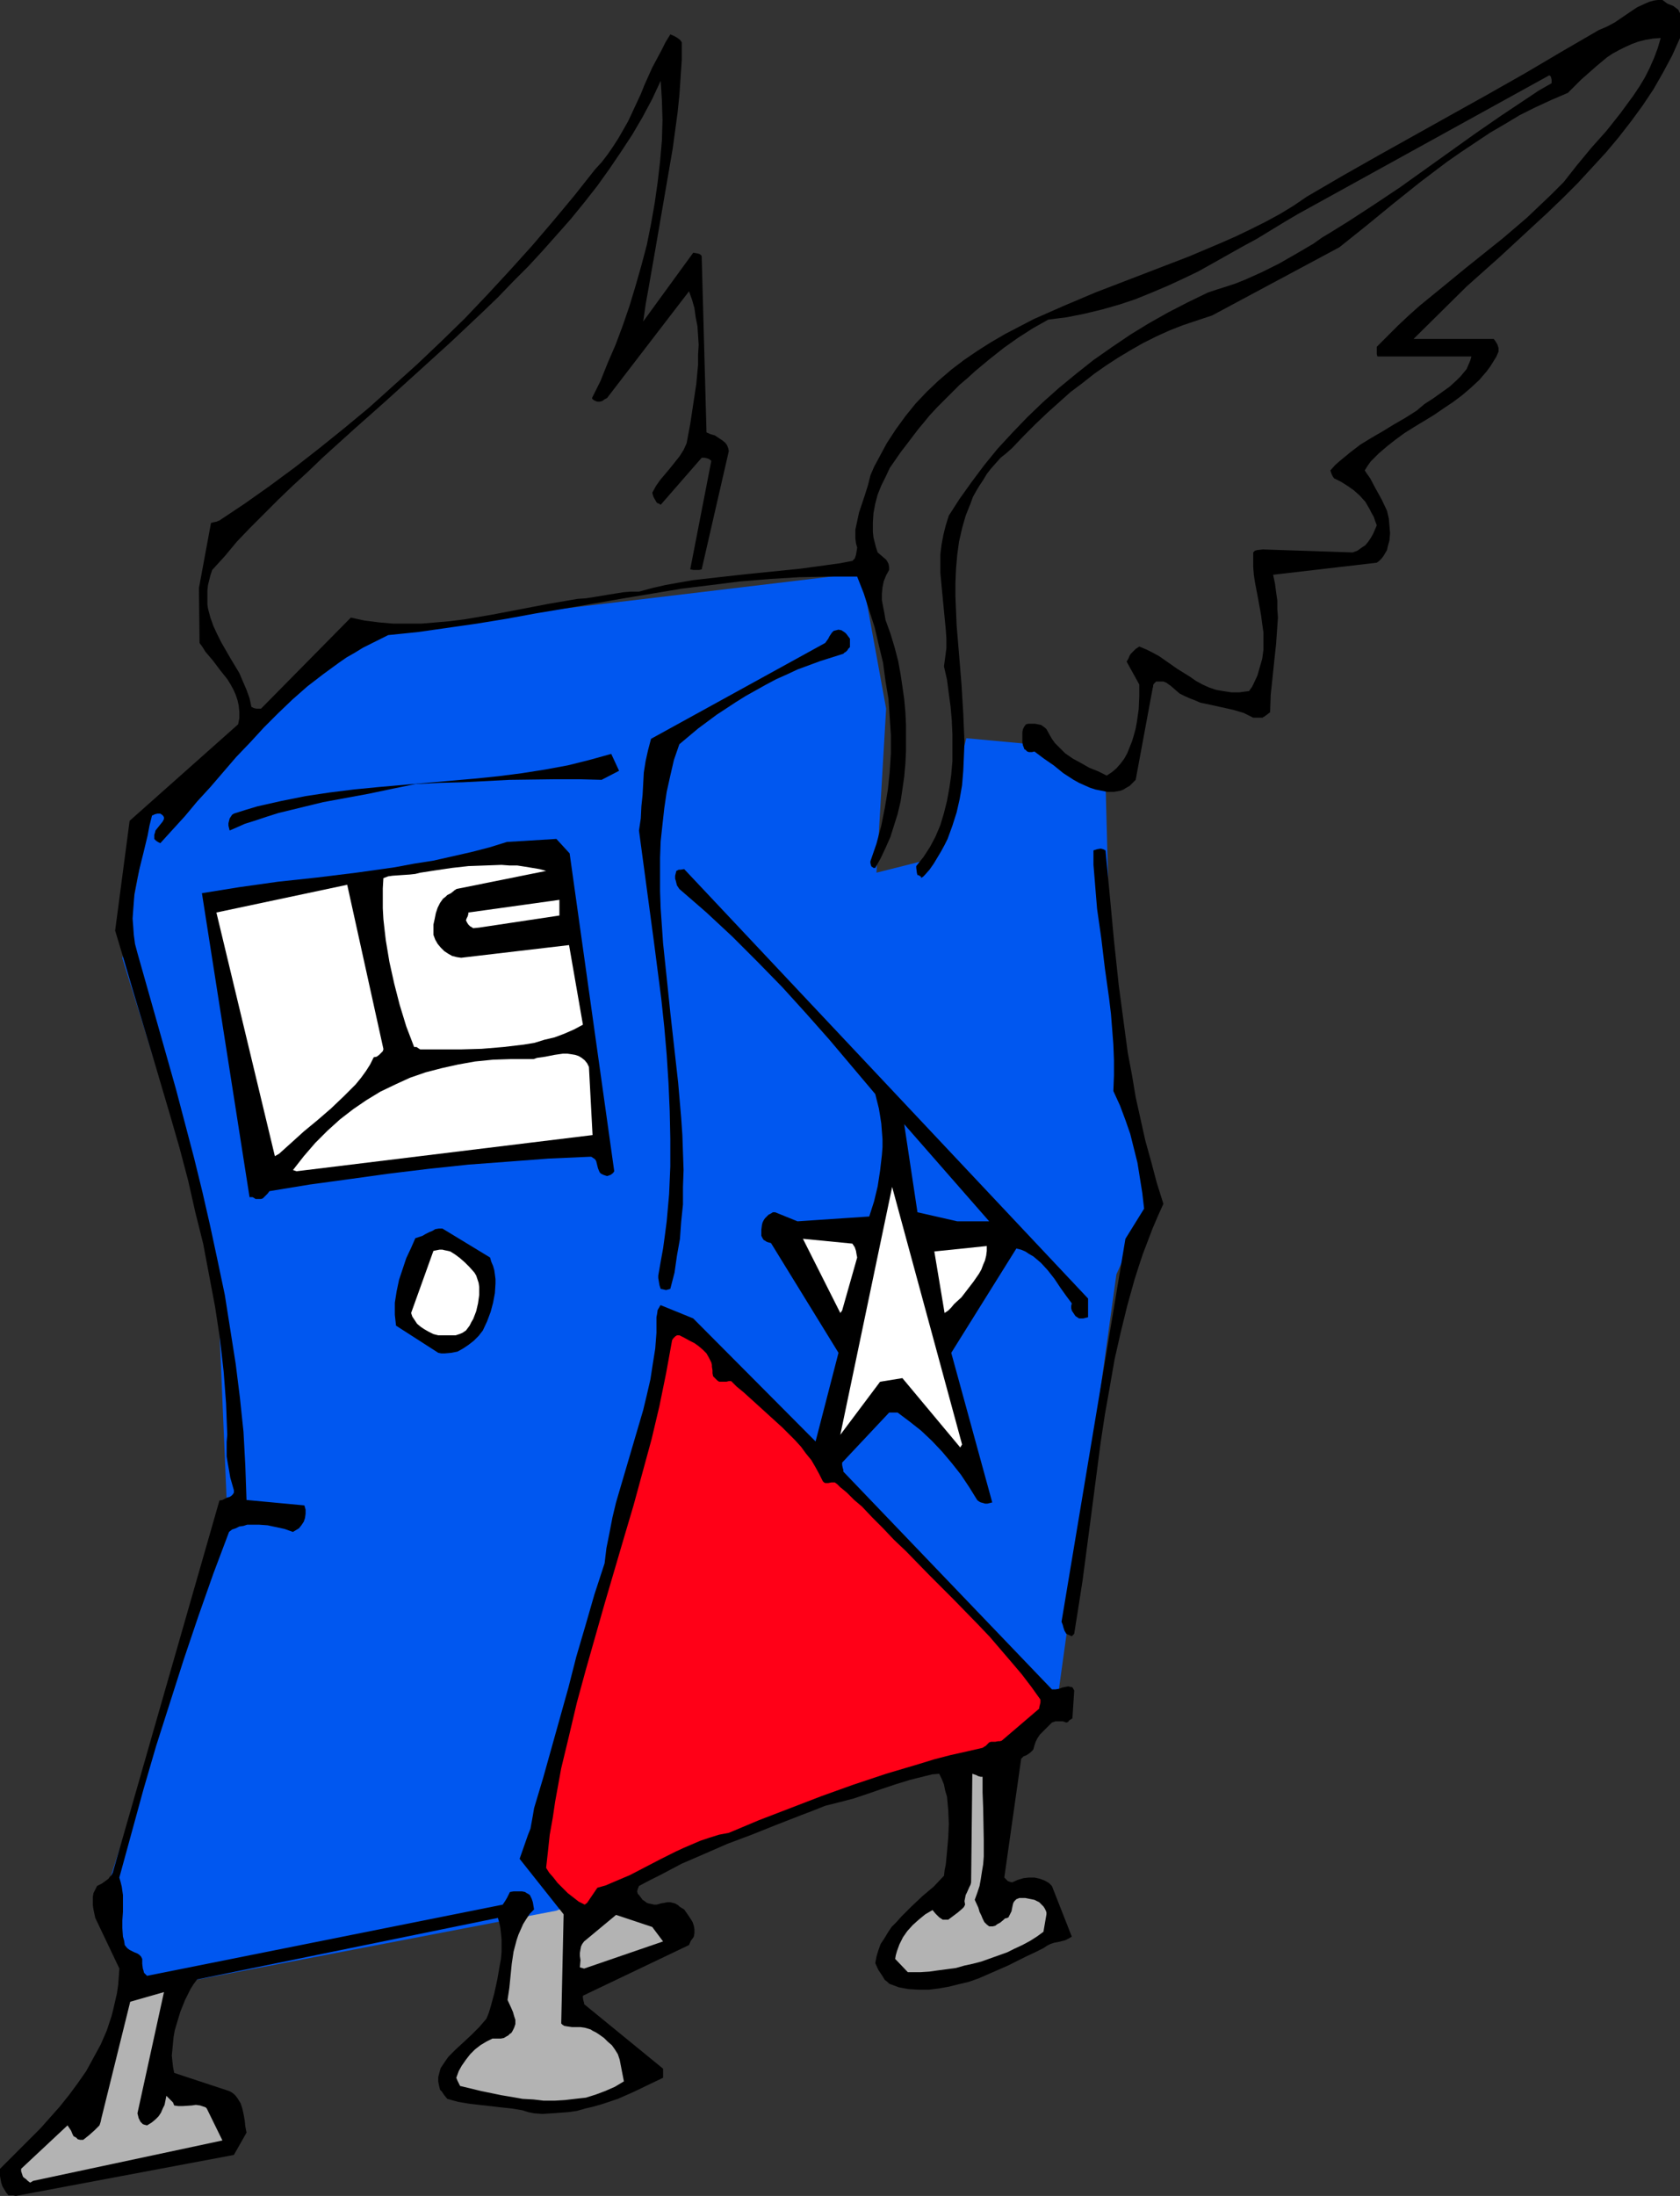 <?xml version="1.0" encoding="UTF-8" standalone="no"?>
<svg
   version="1.0"
   width="119.161mm"
   height="155.668mm"
   id="svg22"
   sodipodi:docname="Air Mail 08.wmf"
   xmlns:inkscape="http://www.inkscape.org/namespaces/inkscape"
   xmlns:sodipodi="http://sodipodi.sourceforge.net/DTD/sodipodi-0.dtd"
   xmlns="http://www.w3.org/2000/svg"
   xmlns:svg="http://www.w3.org/2000/svg">
  <rect width="100%" height="100%" fill="#333333" stroke="none"/>
  <sodipodi:namedview
     id="namedview22"
     pagecolor="#ffffff"
     bordercolor="#000000"
     borderopacity="0.25"
     inkscape:showpageshadow="2"
     inkscape:pageopacity="0.0"
     inkscape:pagecheckerboard="0"
     inkscape:deskcolor="#d1d1d1"
     inkscape:document-units="mm" />
  <defs
     id="defs1">
    <pattern
       id="WMFhbasepattern"
       patternUnits="userSpaceOnUse"
       width="6"
       height="6"
       x="0"
       y="0" />
  </defs>
  <path
     style="fill:#b3b3b3;fill-opacity:1;fill-rule:evenodd;stroke:none"
     d="m 137.681,511.597 -4.686,32.157 -12.281,10.019 0.646,6.14 26.502,4.848 24.724,-6.464 -9.049,-14.543 -10.019,-6.14 -2.101,-27.794 z"
     id="path1" />
  <path
     style="fill:#000000;fill-opacity:1;fill-rule:evenodd;stroke:none"
     d="m 137.681,511.436 -4.848,32.318 v 0 l -12.281,9.857 0.646,6.302 26.664,5.009 24.886,-6.464 -9.049,-14.705 -10.181,-6.302 0.162,0.162 -2.262,-27.955 -13.736,1.778 v 0.162 l 13.736,-1.616 -0.162,-0.162 2.101,27.794 10.181,6.302 v 0 l 8.888,14.543 0.162,-0.162 -24.724,6.464 v 0 l -26.502,-5.009 v 0.162 l -0.485,-6.14 h -0.162 l 12.281,-9.857 4.848,-32.318 h -0.162 z"
     id="path2" />
  <path
     style="fill:#0057f0;fill-opacity:1;fill-rule:evenodd;stroke:none"
     d="m 40.723,215.239 55.105,-45.569 135.096,-16.159 6.626,36.358 -2.586,43.953 15.998,-4.04 8.08,-31.995 17.453,1.616 19.877,10.503 1.616,60.273 9.211,53.648 -7.918,17.613 -15.998,115.376 -56.398,24.239 -77.729,30.864 -111.987,21.492 -9.534,-24.239 33.289,-103.418 -2.909,-68.353 -25.209,-80.634 z"
     id="path3" />
  <path
     style="fill:#000000;fill-opacity:1;fill-rule:evenodd;stroke:none"
     d="m 4.202,588.353 58.498,-10.988 3.394,-5.979 -0.323,-1.616 -0.162,-1.616 -0.323,-1.778 -0.323,-1.454 -0.485,-1.454 -0.808,-1.293 -0.485,-0.646 -0.485,-0.485 -0.646,-0.485 -0.646,-0.323 -14.705,-4.848 -0.323,-1.616 -0.162,-1.454 -0.162,-1.616 0.162,-1.616 0.162,-1.778 0.162,-1.616 0.323,-1.778 0.485,-1.616 0.97,-3.232 1.293,-3.232 1.454,-2.909 0.808,-1.293 0.97,-1.293 80.637,-16.482 0.323,1.131 0.323,1.454 0.162,1.454 0.162,1.616 v 1.778 1.778 l -0.162,1.778 -0.323,1.778 -0.646,3.717 -0.808,3.717 -0.97,3.555 -0.485,1.616 -0.646,1.616 -0.97,1.131 -0.97,1.131 -2.101,2.101 -2.262,2.101 -1.939,1.778 -1.939,1.939 -0.808,1.131 -0.646,0.97 -0.646,0.97 -0.323,1.131 -0.323,1.293 v 1.131 l 0.162,0.97 0.162,0.646 0.162,0.646 0.485,0.485 0.646,0.97 0.808,0.97 2.909,0.808 2.909,0.485 2.747,0.323 2.909,0.323 2.747,0.323 3.07,0.323 2.909,0.485 1.454,0.485 1.616,0.323 2.262,0.162 2.424,-0.162 2.262,-0.162 2.262,-0.162 2.262,-0.323 2.262,-0.646 2.101,-0.485 2.262,-0.646 4.363,-1.454 4.04,-1.778 4.04,-1.939 4.04,-1.939 v -2.424 l -21.169,-17.29 v -0.162 -0.162 l -0.162,-0.485 -0.162,-0.808 v -0.646 l 28.441,-13.574 0.485,-1.131 0.485,-0.646 0.323,-0.485 0.162,-0.97 v -0.97 l -0.162,-0.97 -0.323,-0.97 -0.485,-0.808 -0.646,-0.97 -1.131,-1.616 -0.808,-0.485 -0.485,-0.323 -0.323,-0.323 -0.808,-0.485 -0.646,-0.162 -0.646,-0.162 h -0.808 l -0.808,0.162 -0.97,0.162 -0.485,0.162 -0.646,0.162 h -0.646 l -0.646,-0.162 -0.808,-0.162 -0.485,-0.162 -0.646,-0.485 -0.485,-0.323 -0.485,-0.646 -0.485,-0.646 -0.162,-0.162 -0.162,-0.162 -0.162,-0.646 0.162,-0.646 0.323,-0.808 2.747,-1.454 2.909,-1.454 5.818,-3.07 5.979,-2.585 6.302,-2.747 6.464,-2.424 6.464,-2.585 6.626,-2.585 3.394,-1.293 3.232,-1.293 3.878,-0.97 3.717,-0.97 3.878,-1.293 3.717,-1.293 3.878,-1.293 3.717,-1.131 3.878,-0.97 1.939,-0.485 1.939,-0.162 0.646,1.293 0.646,1.616 0.323,1.616 0.485,1.616 0.162,1.778 0.162,1.778 0.162,3.717 -0.162,3.717 -0.323,3.717 -0.323,3.393 -0.323,1.616 -0.162,1.454 -2.747,2.909 -3.07,2.585 -2.909,2.747 -2.747,2.747 -1.293,1.454 -1.293,1.293 -0.97,1.454 -0.97,1.616 -0.97,1.454 -0.646,1.778 -0.485,1.616 -0.323,1.778 0.808,1.778 0.97,1.454 0.808,1.293 0.646,0.485 0.485,0.485 1.293,0.485 1.293,0.485 2.586,0.485 2.747,0.162 h 2.747 l 2.586,-0.323 2.747,-0.485 2.586,-0.646 2.747,-0.646 2.747,-0.97 2.586,-1.131 5.171,-2.262 4.848,-2.424 2.424,-1.131 2.262,-1.131 0.97,-0.646 0.97,-0.485 0.97,-0.323 0.97,-0.162 1.939,-0.485 0.97,-0.485 0.808,-0.485 -5.333,-13.574 -0.808,-0.808 -1.131,-0.646 -1.293,-0.485 -1.454,-0.323 h -1.454 l -1.454,0.162 -1.616,0.485 -1.454,0.646 -0.646,-0.162 -0.485,-0.162 -0.485,-0.485 -0.485,-0.485 4.525,-31.833 0.646,-0.646 0.485,-0.162 0.323,-0.162 0.97,-0.646 0.323,-0.323 0.485,-0.485 0.323,-1.131 0.323,-0.97 0.485,-0.97 0.646,-0.97 1.616,-1.616 0.808,-0.808 0.808,-0.808 0.97,-0.323 h 0.97 0.97 l 0.97,0.323 0.485,-0.162 0.162,-0.323 h 0.162 v 0 -0.162 l 0.323,-0.162 0.485,-0.323 0.485,-7.433 -0.162,-0.323 -0.162,-0.323 -0.323,-0.323 h -0.323 l -0.646,-0.162 -0.808,0.162 -0.808,0.162 -0.808,0.323 -0.97,0.162 h -0.97 l -55.913,-58.334 v -0.162 -0.323 l -0.162,-0.485 -0.162,-0.808 v -0.646 l 12.605,-13.412 h 2.262 l 3.232,2.424 3.07,2.424 2.909,2.747 2.747,2.909 2.586,3.07 2.424,3.07 2.262,3.393 2.101,3.393 0.162,0.162 0.485,0.323 0.323,0.162 0.646,0.162 0.485,0.162 h 0.646 l 0.646,-0.162 0.646,-0.162 -10.989,-40.075 17.453,-27.955 1.293,0.323 1.131,0.485 0.97,0.646 1.131,0.646 0.97,0.808 1.131,0.97 1.778,1.939 1.778,2.262 1.616,2.424 1.616,2.262 1.454,1.939 -0.162,0.646 v 0.646 l 0.162,0.646 0.323,0.485 0.323,0.485 0.323,0.485 0.485,0.323 0.485,0.323 h 1.131 l 0.646,-0.162 0.646,-0.162 v -5.009 L 183.413,232.853 l -0.97,0.162 h -0.485 l -0.646,0.323 -0.162,0.646 -0.162,0.646 v 0.808 l 0.162,0.485 0.323,1.293 0.646,0.97 3.555,3.07 3.717,3.232 6.949,6.464 6.787,6.787 6.626,6.787 6.302,6.948 6.302,7.11 6.141,7.272 6.141,7.272 0.485,1.939 0.485,1.939 0.323,1.939 0.323,2.101 0.162,2.101 0.162,2.101 v 2.101 l -0.162,2.101 -0.485,4.201 -0.646,4.201 -0.97,4.04 -1.293,4.04 -19.23,1.293 -5.979,-2.424 h -0.646 l -0.485,0.323 -0.646,0.323 -0.485,0.485 -0.485,0.485 -0.323,0.485 -0.323,0.646 -0.162,0.646 -0.162,1.293 v 1.616 l 0.323,0.646 0.323,0.485 0.323,0.162 0.485,0.323 0.485,0.162 0.646,0.162 18.099,29.41 -6.141,23.754 -32.804,-32.965 -8.726,-3.555 -0.162,0.162 -0.162,0.323 -0.485,0.808 -0.162,1.131 -0.162,0.808 v 4.201 l -0.323,4.201 -0.646,4.04 -0.646,4.201 -0.97,4.201 -0.97,4.04 -2.424,8.241 -2.424,8.241 -2.424,8.241 -0.97,4.04 -0.808,4.201 -0.808,4.04 -0.485,4.04 -2.747,8.403 -2.424,8.403 -2.424,8.241 -2.101,8.241 -2.262,8.08 -2.262,8.08 -2.262,8.08 -2.424,8.08 -0.323,1.939 -0.323,1.778 -0.323,1.778 -0.646,1.616 -1.131,3.232 -1.131,3.232 11.797,14.866 -0.646,29.248 0.323,0.323 0.485,0.323 0.97,0.162 1.131,0.162 h 2.262 l 1.131,0.162 1.131,0.323 0.485,0.162 0.485,0.323 0.97,0.485 0.97,0.646 1.131,0.808 0.97,0.97 1.131,0.97 0.808,1.131 0.808,1.293 0.485,1.454 1.131,5.817 -2.424,1.454 -2.586,1.131 -2.586,0.97 -2.586,0.808 -2.909,0.323 -2.747,0.323 -2.747,0.162 h -2.909 l -2.747,-0.323 -2.909,-0.162 -2.747,-0.485 -2.909,-0.485 -5.494,-1.131 -5.333,-1.293 h -0.162 l -0.162,-0.162 -0.323,-0.646 -0.323,-0.646 -0.323,-0.808 0.646,-1.778 0.808,-1.454 1.131,-1.616 1.131,-1.454 1.293,-1.293 1.454,-1.131 1.616,-0.97 1.616,-0.808 h 1.293 0.97 l 0.808,-0.162 0.808,-0.485 0.323,-0.162 0.162,-0.162 v 0 l 0.162,-0.162 0.162,-0.162 0.323,-0.162 0.323,-0.485 0.485,-0.97 0.323,-0.97 v -1.131 l -0.323,-0.97 -0.323,-1.131 -0.485,-1.131 -0.97,-2.101 0.485,-3.232 0.323,-3.232 0.323,-3.232 0.485,-3.232 0.808,-3.07 0.485,-1.454 0.646,-1.454 0.646,-1.454 0.808,-1.293 0.97,-1.454 1.131,-1.131 -0.162,-0.97 -0.162,-0.97 -0.323,-0.97 -0.485,-0.97 -0.485,-0.323 -0.323,-0.162 -0.485,-0.323 -0.808,-0.162 h -0.646 -0.808 -0.808 l -0.97,0.162 -0.323,0.646 -0.485,0.97 -0.485,0.808 -0.323,0.485 -0.323,0.485 -95.343,19.068 -0.323,-0.323 -0.485,-0.485 -0.162,-0.646 -0.162,-0.485 -0.162,-1.293 v -1.293 l -0.323,-0.646 -0.485,-0.485 -0.485,-0.323 -0.808,-0.323 -1.293,-0.646 -0.646,-0.485 -0.646,-0.808 -0.162,-1.131 -0.323,-1.131 -0.162,-2.262 v -2.101 l 0.162,-2.262 v -2.262 -2.262 l -0.323,-2.262 -0.323,-1.293 -0.323,-1.131 3.232,-11.796 3.232,-11.796 3.394,-11.635 3.717,-11.635 3.717,-11.635 3.878,-11.473 4.04,-11.473 4.202,-11.15 0.808,-0.646 0.97,-0.323 0.97,-0.485 1.131,-0.162 0.97,-0.323 h 0.97 2.262 l 2.262,0.162 2.262,0.485 2.262,0.485 2.262,0.808 0.808,-0.485 0.808,-0.485 0.646,-0.808 0.646,-0.97 0.323,-0.97 0.162,-1.131 v -1.131 l -0.323,-1.131 -15.513,-1.454 -0.323,-9.211 -0.485,-9.049 -0.97,-9.211 -1.131,-9.049 -1.454,-9.211 -1.454,-9.211 -1.939,-9.211 -1.939,-9.049 -2.101,-9.211 -2.262,-9.211 -2.424,-9.211 -2.424,-9.211 -5.171,-18.26 -5.171,-18.26 -0.646,-2.424 -0.323,-2.424 -0.162,-2.262 -0.162,-2.101 0.162,-2.262 0.162,-2.101 0.162,-2.262 0.808,-4.201 0.485,-2.262 1.131,-4.525 1.131,-4.686 0.485,-2.585 0.646,-2.585 v -0.162 h 0.162 l 0.646,-0.323 0.646,-0.162 h 0.808 l 0.485,0.323 0.323,0.323 0.162,0.323 v 0.485 l -0.162,0.323 -0.162,0.323 -0.646,0.808 -0.646,0.808 -0.646,0.808 -0.162,0.646 -0.162,0.485 v 0.485 0.646 l 0.162,0.162 0.323,0.323 0.485,0.323 0.646,0.323 3.232,-3.555 3.394,-3.717 3.232,-3.878 3.555,-3.878 6.949,-8.08 3.717,-3.878 3.717,-4.04 3.717,-3.717 3.878,-3.717 4.04,-3.555 4.202,-3.232 4.202,-3.07 2.101,-1.454 2.262,-1.293 2.101,-1.293 2.262,-1.131 2.262,-1.131 2.262,-1.131 7.918,-0.808 7.918,-1.131 7.918,-1.131 7.918,-1.293 7.918,-1.454 7.757,-1.293 15.837,-2.747 7.757,-1.293 7.757,-1.293 7.918,-0.97 7.757,-0.97 7.918,-0.646 7.757,-0.485 7.757,-0.162 h 7.918 l 1.778,4.525 1.454,4.525 1.454,4.525 1.131,4.848 1.131,4.686 0.646,4.848 0.808,4.848 0.323,4.848 0.323,4.848 v 4.848 l -0.323,5.009 -0.485,4.686 -0.808,4.848 -0.97,4.848 -1.293,4.848 -1.616,4.686 v 0.485 l 0.162,0.646 0.162,0.323 0.323,0.162 0.162,0.162 H 234.64 l 1.454,-2.585 1.293,-2.747 1.293,-2.909 0.97,-3.07 0.97,-3.07 0.808,-3.393 0.485,-3.232 0.485,-3.393 0.323,-3.555 0.162,-3.393 v -3.555 -3.393 l -0.162,-3.393 -0.323,-3.555 -0.485,-3.393 -0.485,-3.232 -0.323,-1.778 -0.323,-1.778 -0.97,-3.717 -1.131,-3.717 -1.293,-3.555 -0.323,-1.939 -0.323,-1.616 -0.323,-1.778 v -1.778 l 0.162,-1.616 0.323,-1.616 0.646,-1.616 0.808,-1.454 v -0.808 l -0.162,-0.808 -0.323,-0.646 -0.323,-0.485 -1.131,-0.97 -1.131,-0.97 -0.485,-1.454 -0.323,-1.293 -0.323,-1.293 -0.162,-1.454 v -2.585 l 0.162,-2.424 0.485,-2.585 0.646,-2.424 0.97,-2.424 1.131,-2.262 1.131,-2.424 1.454,-2.101 1.454,-2.101 1.616,-2.101 3.07,-4.04 1.616,-1.939 1.454,-1.778 2.101,-2.262 2.101,-2.101 1.939,-1.939 1.939,-1.939 2.101,-1.778 1.939,-1.778 3.878,-3.232 3.878,-3.07 3.878,-2.747 4.04,-2.585 4.04,-2.262 5.01,-0.646 4.848,-0.97 4.686,-1.131 4.525,-1.293 4.363,-1.454 4.363,-1.778 4.202,-1.778 4.202,-1.939 4.04,-1.939 4.04,-2.262 7.757,-4.363 3.878,-2.101 3.717,-2.262 3.717,-2.262 3.555,-2.101 67.386,-37.166 0.323,0.162 0.162,0.323 0.162,0.646 v 0.97 l -3.394,1.939 -3.394,2.262 -6.787,4.525 -6.787,4.686 -6.787,4.848 -13.574,9.695 -6.787,4.525 -6.949,4.525 -4.686,2.909 -2.424,1.454 -2.262,1.616 -4.686,2.747 -4.525,2.585 -4.525,2.262 -4.686,2.101 -2.424,0.97 -2.424,0.808 -2.586,0.808 -2.424,0.808 -5.333,2.585 -5.333,2.747 -5.171,2.909 -5.01,3.07 -5.01,3.393 -4.848,3.393 -4.686,3.717 -4.525,3.717 -4.363,3.878 -4.202,4.04 -4.04,4.201 -3.878,4.201 -3.555,4.363 -3.394,4.525 -3.232,4.525 -2.909,4.525 -0.808,2.585 -0.646,2.585 -0.485,2.585 -0.323,2.585 v 2.585 2.424 l 0.485,5.171 0.485,5.009 0.485,5.009 0.162,2.424 v 2.585 l -0.323,2.424 -0.323,2.424 0.808,3.555 0.485,3.717 0.485,3.555 0.323,3.717 0.162,3.717 v 3.555 3.555 l -0.323,3.717 -0.485,3.393 -0.646,3.555 -0.808,3.232 -0.97,3.232 -1.293,3.07 -1.454,2.747 -1.778,2.747 -1.939,2.424 v 0.485 l 0.162,1.293 0.162,0.646 h 0.323 l 0.162,0.162 0.323,0.162 0.162,0.162 v 0.162 0.162 l 0.162,-0.162 0.323,-0.162 0.162,-0.162 0.323,-0.323 1.293,-1.454 1.131,-1.616 0.97,-1.616 0.97,-1.616 0.97,-1.778 0.808,-1.616 1.293,-3.555 1.131,-3.555 0.808,-3.555 0.646,-3.717 0.323,-3.878 0.162,-3.717 0.162,-3.878 -0.162,-3.878 -0.162,-3.878 -0.485,-7.918 -0.646,-7.918 -0.646,-7.756 -0.162,-3.878 -0.162,-3.878 v -3.717 l 0.162,-3.717 0.323,-3.717 0.485,-3.555 0.808,-3.555 0.97,-3.393 1.293,-3.232 0.646,-1.778 0.808,-1.454 0.97,-1.616 0.97,-1.454 0.97,-1.616 1.131,-1.454 1.293,-1.454 1.293,-1.454 1.616,-1.293 1.454,-1.293 3.232,-3.393 3.07,-3.07 3.232,-3.07 3.07,-2.747 3.07,-2.747 3.232,-2.424 3.07,-2.424 3.232,-2.262 3.232,-2.101 3.232,-1.939 3.394,-1.939 3.555,-1.778 3.555,-1.616 3.717,-1.454 3.878,-1.293 3.878,-1.293 34.097,-18.26 7.272,-5.817 3.555,-2.909 3.555,-2.909 7.272,-5.817 7.272,-5.494 3.717,-2.585 3.878,-2.585 3.878,-2.585 3.878,-2.262 4.04,-2.424 4.202,-2.101 4.202,-1.939 4.525,-1.939 1.131,-1.131 1.131,-1.131 1.293,-1.293 1.293,-1.131 2.747,-2.424 2.909,-2.424 1.454,-0.97 1.778,-0.97 1.616,-0.808 1.778,-0.808 1.778,-0.646 1.939,-0.485 1.939,-0.323 2.101,-0.162 -0.808,2.747 -0.97,2.585 -1.131,2.585 -1.293,2.585 -1.454,2.424 -1.616,2.424 -1.778,2.424 -1.778,2.424 -3.717,4.686 -4.04,4.525 -3.878,4.686 -3.555,4.525 -3.394,3.393 -3.232,3.07 -3.232,3.07 -3.394,2.909 -3.232,2.747 -3.232,2.585 -6.464,5.171 -6.302,5.171 -6.141,5.009 -3.07,2.747 -2.747,2.585 -2.909,2.909 -2.747,2.747 v 1.293 0.646 l 0.162,0.646 h 25.209 l -0.323,1.131 -0.485,1.131 -0.485,1.131 -0.808,0.97 -0.808,0.97 -0.97,0.97 -1.939,1.778 -2.262,1.616 -2.262,1.616 -2.262,1.454 -2.101,1.778 -3.07,1.939 -3.07,1.778 -2.909,1.778 -3.07,1.778 -2.909,1.778 -2.747,2.101 -2.747,2.262 -1.293,1.131 -1.293,1.454 0.162,0.485 0.162,0.485 0.323,0.646 0.323,0.485 1.939,0.97 1.778,1.131 1.616,1.131 1.616,1.454 1.454,1.616 1.131,1.939 0.485,0.97 0.646,1.131 0.323,0.97 0.485,1.293 -0.97,2.262 -0.646,1.131 -0.646,0.97 -0.808,0.97 -0.97,0.646 -1.131,0.808 -1.293,0.485 -24.078,-0.808 -1.454,0.162 -0.646,0.162 -0.485,0.485 v 1.939 1.939 l 0.162,2.101 0.323,2.101 0.808,4.201 0.808,4.525 0.323,2.424 0.323,2.262 v 2.262 2.262 l -0.323,2.424 -0.646,2.262 -0.646,2.262 -1.131,2.424 -0.323,0.646 -0.485,0.646 -0.323,0.485 h -0.162 v 0 l -1.293,0.162 -1.131,0.162 h -2.101 l -2.101,-0.323 -1.939,-0.323 -1.939,-0.646 -1.778,-0.808 -1.778,-0.97 -1.616,-1.131 -3.394,-2.101 -3.232,-2.262 -1.616,-1.131 -1.778,-0.97 -1.616,-0.808 -1.939,-0.808 -0.97,0.646 -0.808,0.808 -0.485,0.485 -0.323,0.485 -0.323,0.808 -0.485,0.808 3.394,6.14 v 1.454 1.616 l -0.162,3.555 -0.485,3.393 -0.323,1.778 -0.485,1.778 -0.485,1.616 -0.646,1.616 -0.646,1.616 -0.808,1.454 -0.97,1.293 -1.131,1.293 -1.131,0.97 -1.454,0.97 -2.262,-1.131 -2.424,-0.97 -2.262,-1.293 -2.101,-1.131 -2.101,-1.454 -0.97,-0.97 -0.808,-0.808 -0.97,-0.97 -0.808,-1.131 -0.646,-1.131 -0.808,-1.454 -0.323,-0.323 -0.646,-0.485 -0.485,-0.323 -0.808,-0.162 -0.808,-0.162 h -0.808 -0.97 l -0.646,0.162 -0.485,0.646 -0.323,0.646 -0.162,0.808 v 0.97 1.778 l 0.162,0.808 0.323,0.808 v 0.162 l 0.323,0.162 0.485,0.485 0.485,0.162 h 0.485 0.323 l 0.646,-0.162 2.586,1.939 2.586,1.778 2.586,2.101 2.747,1.778 1.454,0.808 1.454,0.646 1.454,0.646 1.454,0.485 1.616,0.323 1.616,0.323 h 1.778 l 1.778,-0.323 0.808,-0.323 0.485,-0.323 1.131,-0.646 0.808,-0.808 0.808,-0.808 4.525,-24.4 0.162,-0.646 v -0.323 l 0.162,-0.323 0.323,-0.323 0.323,-0.323 h 0.323 0.808 0.808 l 0.808,0.323 0.646,0.485 0.485,0.323 1.293,1.131 1.131,0.97 1.293,0.646 1.454,0.646 1.293,0.485 1.454,0.646 3.07,0.646 2.909,0.646 2.909,0.646 2.747,0.808 1.293,0.646 1.293,0.646 h 2.586 v -0.162 h 0.162 l 0.485,-0.323 0.646,-0.485 0.646,-0.485 0.162,-4.686 0.485,-4.525 0.485,-4.686 0.485,-4.525 0.323,-4.686 0.162,-2.262 -0.162,-2.262 v -2.262 l -0.323,-2.262 -0.323,-2.424 -0.485,-2.262 27.795,-3.232 0.646,-0.485 0.646,-0.646 0.485,-0.646 0.485,-0.808 0.485,-0.808 0.162,-0.808 0.485,-1.778 0.162,-1.939 -0.162,-1.939 -0.162,-1.939 -0.485,-2.101 -1.454,-3.07 -1.616,-2.909 -1.454,-2.747 -0.808,-1.131 -0.646,-0.97 0.808,-1.293 0.808,-1.131 2.101,-2.101 2.262,-1.939 2.262,-1.778 2.424,-1.778 2.586,-1.616 5.333,-3.232 2.586,-1.778 2.424,-1.616 2.586,-1.939 2.262,-1.939 2.262,-2.101 1.939,-2.262 0.97,-1.293 0.808,-1.293 0.808,-1.293 0.646,-1.454 v -0.97 l -0.323,-0.97 -0.485,-0.808 -0.485,-0.646 h -21.493 l 14.221,-14.058 8.888,-7.918 8.565,-7.918 4.202,-3.878 4.202,-4.04 3.878,-3.878 3.878,-4.201 3.717,-4.04 3.394,-4.04 3.394,-4.363 3.07,-4.201 2.909,-4.363 2.586,-4.525 2.424,-4.525 2.101,-4.686 V 4.04 3.555 L 450.211,3.232 449.888,2.585 449.242,2.101 448.595,1.616 447.787,1.293 446.979,0.97 446.333,0.485 445.687,0 h -1.293 l -1.131,0.162 -1.131,0.323 -1.131,0.485 -2.101,0.97 -1.939,1.293 -4.04,2.747 -2.101,1.131 -1.131,0.485 -1.131,0.485 -10.019,5.817 -9.857,5.817 -9.696,5.494 -9.857,5.494 -19.392,10.827 -9.696,5.494 -9.696,5.656 -3.555,2.424 -3.717,2.262 -3.878,2.101 -3.878,1.939 -4.04,1.939 -4.04,1.778 -8.403,3.555 -8.403,3.232 -8.403,3.232 -8.403,3.232 -8.403,3.555 -4.04,1.778 -4.04,1.778 -4.04,2.101 -3.717,1.939 -3.878,2.262 -3.555,2.262 -3.555,2.424 -3.394,2.585 -3.394,2.909 -3.07,2.909 -3.07,3.232 -2.747,3.393 -2.586,3.555 -2.424,3.717 -1.131,2.101 -1.131,2.101 -1.131,2.101 -0.97,2.262 -0.646,2.585 -0.808,2.585 -1.616,4.848 -0.485,2.262 -0.485,2.262 v 1.293 1.131 l 0.162,1.293 0.323,1.131 -0.162,0.97 -0.162,0.97 -0.323,0.97 -0.646,0.646 -3.394,0.646 -3.555,0.485 -7.11,0.97 -14.382,1.454 -7.272,0.808 -7.11,0.808 -3.717,0.646 -3.555,0.646 -3.555,0.808 -3.555,0.97 h -2.262 l -1.939,0.162 -4.04,0.646 -3.878,0.646 -2.101,0.323 -2.262,0.162 -7.595,1.293 -7.595,1.454 -7.595,1.454 -7.595,1.293 -3.878,0.485 -3.717,0.323 -3.878,0.323 h -3.717 -3.878 l -3.717,-0.323 -3.878,-0.485 -3.717,-0.808 -24.078,24.4 h -0.646 -0.646 l -0.646,-0.162 -0.646,-0.323 -0.485,-2.262 -0.808,-2.262 -0.97,-2.262 -0.97,-2.262 -2.424,-4.04 -2.424,-4.201 -1.131,-2.262 -0.97,-2.101 -0.808,-2.262 -0.646,-2.424 -0.162,-1.131 v -1.293 -1.293 -1.131 l 0.162,-1.454 0.323,-1.293 0.323,-1.293 0.485,-1.454 3.394,-3.717 3.232,-3.878 3.555,-3.717 3.717,-3.717 3.878,-3.878 3.878,-3.717 4.04,-3.717 4.04,-3.878 8.403,-7.595 4.202,-3.717 4.363,-3.878 8.565,-7.756 8.726,-7.918 8.403,-7.918 4.202,-4.04 4.04,-4.201 4.04,-4.04 3.878,-4.201 3.878,-4.363 3.717,-4.201 3.555,-4.363 3.555,-4.525 3.232,-4.525 3.07,-4.525 3.07,-4.686 2.747,-4.686 2.586,-4.848 2.262,-4.848 0.323,5.171 0.162,5.333 -0.162,5.494 -0.485,5.494 -0.646,5.656 -0.808,5.656 -0.97,5.494 -1.131,5.656 -1.454,5.494 -1.616,5.656 -1.616,5.333 -1.778,5.171 -1.939,5.171 -2.101,4.848 -1.939,4.848 -2.262,4.525 v 0 l 0.162,0.323 0.485,0.323 0.323,0.162 0.485,0.162 h 0.646 l 0.646,-0.162 0.646,-0.485 0.646,-0.323 21.977,-28.602 0.808,2.262 0.646,2.262 0.323,2.424 0.485,2.424 0.162,2.424 0.162,2.585 -0.162,2.585 v 2.747 l -0.485,5.171 -0.808,5.333 -0.808,5.333 -0.97,5.171 -0.808,1.778 -1.131,1.778 -1.293,1.616 -1.293,1.616 -2.586,3.07 -1.131,1.616 -0.97,1.778 0.323,1.131 0.485,0.808 0.162,0.323 0.323,0.485 0.485,0.162 0.485,0.323 10.989,-12.604 h 0.808 l 0.646,0.162 0.485,0.162 0.646,0.485 -5.656,29.086 0.808,0.162 h 0.646 0.97 l 0.646,-0.162 7.272,-31.672 -0.162,-0.808 -0.323,-0.808 -0.485,-0.646 -0.808,-0.646 -0.97,-0.646 -0.97,-0.646 -1.131,-0.323 -1.131,-0.485 -1.293,-47.185 -0.162,-0.323 -0.485,-0.323 -0.646,-0.162 -0.97,-0.162 -13.413,18.421 0.646,-4.525 0.808,-4.525 1.616,-9.211 1.616,-9.372 1.616,-9.372 1.616,-9.372 1.293,-9.534 0.485,-4.686 0.323,-4.686 0.323,-4.848 v -4.686 l -0.485,-0.646 -0.646,-0.485 -0.808,-0.485 -1.131,-0.485 -1.293,2.101 -1.131,2.262 -2.424,4.525 -2.101,4.686 -0.97,2.424 -1.131,2.424 -2.262,4.848 -1.293,2.262 -1.293,2.262 -1.454,2.262 -1.454,2.101 -1.616,2.101 -1.778,1.939 -5.494,6.948 -5.656,6.787 -5.656,6.625 -5.979,6.625 -5.979,6.464 -6.141,6.464 -6.302,6.14 -6.464,6.14 -6.464,5.817 -6.464,5.817 -6.626,5.494 -6.626,5.333 -6.626,5.171 -6.787,5.009 -6.626,4.686 -6.787,4.525 -0.808,0.323 -0.808,0.162 -0.485,0.162 v 0 h -0.162 l -3.232,17.452 0.162,14.705 0.808,1.131 0.808,1.293 1.939,2.262 1.939,2.585 1.939,2.424 0.808,1.293 0.808,1.454 0.646,1.454 0.485,1.454 0.323,1.454 0.162,1.616 v 1.778 l -0.323,1.616 -29.088,25.855 -3.878,29.41 2.424,8.08 2.424,8.241 5.01,16.644 5.01,16.967 2.424,8.403 2.262,8.564 1.939,8.564 2.101,8.403 1.616,8.564 1.616,8.564 1.293,8.564 0.97,8.564 0.323,4.201 0.323,4.363 0.162,4.201 0.162,4.201 -0.162,1.939 v 2.101 1.778 l 0.323,1.939 0.323,1.778 0.323,1.939 0.97,3.393 v 0.646 l -0.323,0.485 -0.323,0.323 -0.485,0.323 -0.646,0.162 -0.646,0.323 -0.646,0.323 -0.808,0.162 -28.603,99.702 -0.323,0.646 -0.485,0.485 -0.323,0.485 -0.646,0.485 -1.131,0.808 -1.293,0.646 -0.485,0.97 -0.485,0.97 -0.162,0.97 v 1.131 1.131 l 0.162,1.131 0.485,2.262 6.464,13.574 -0.162,2.262 -0.162,2.101 -0.323,2.262 -0.485,2.101 -0.485,2.101 -0.485,1.939 -0.646,1.939 -0.646,1.939 -1.616,3.717 -1.939,3.555 -1.939,3.555 -2.262,3.232 -2.262,3.07 -2.586,3.232 -2.586,2.909 -2.586,2.909 -5.494,5.494 L 0,581.082 v 1.939 l 0.323,1.778 0.323,0.97 0.485,0.808 0.485,0.808 0.646,0.808 h 0.808 0.485 z"
     id="path4" />
  <path
     style="fill:#b3b3b3;fill-opacity:1;fill-rule:evenodd;stroke:none"
     d="m 8.888,584.313 50.742,-10.827 -4.202,-8.564 -0.323,-0.323 -0.485,-0.162 -0.97,-0.323 -1.131,-0.162 -1.131,0.162 -2.424,0.162 h -1.131 l -1.131,-0.162 -0.323,-0.808 -0.646,-0.646 -1.131,-1.131 -0.485,2.424 -0.485,0.97 -0.485,1.131 -0.646,0.97 -0.808,0.808 -0.97,0.808 -1.293,0.808 -0.646,-0.162 -0.485,-0.162 -0.323,-0.323 -0.323,-0.323 -0.485,-0.97 -0.323,-1.293 7.11,-32.48 -9.049,2.585 -7.757,31.349 -0.162,0.808 -0.323,0.97 -0.646,0.646 -0.646,0.646 -1.454,1.293 -0.808,0.646 -0.808,0.646 h -0.808 l -0.646,-0.162 -0.485,-0.485 -0.646,-0.323 -0.323,-0.646 -0.323,-0.808 -0.97,-1.454 -12.443,11.635 v 0.646 l 0.162,0.485 0.162,0.485 0.162,0.485 0.323,0.323 0.485,0.323 0.485,0.485 0.646,0.485 z"
     id="path5" />
  <path
     style="fill:#b3b3b3;fill-opacity:1;fill-rule:evenodd;stroke:none"
     d="m 244.497,528.403 h 2.262 l 2.424,-0.162 2.262,-0.323 2.424,-0.323 2.424,-0.323 2.262,-0.646 2.262,-0.485 2.424,-0.646 2.262,-0.808 2.262,-0.808 2.262,-0.808 1.939,-0.97 2.101,-0.97 2.101,-1.131 1.778,-1.131 1.778,-1.293 0.808,-4.686 v -0.485 l -0.162,-0.485 -0.323,-0.646 -0.323,-0.485 -0.323,-0.323 -0.808,-0.808 -0.646,-0.323 -0.646,-0.323 -1.616,-0.323 -0.808,-0.162 h -0.808 -0.808 l -0.808,0.323 -0.485,0.485 -0.323,0.485 -0.162,0.646 -0.162,0.808 -0.162,0.808 -0.323,0.646 -0.323,0.646 -0.162,0.323 -0.323,0.162 -0.646,0.162 -0.323,0.323 -0.97,0.808 -0.646,0.323 -0.646,0.485 -0.646,0.162 h -0.97 l -0.646,-0.485 -0.646,-0.646 -0.485,-0.97 -0.323,-0.808 -0.485,-0.97 -0.323,-1.131 -0.97,-2.101 0.646,-1.778 0.646,-1.939 0.323,-1.778 0.323,-2.101 0.323,-1.939 0.162,-2.101 v -4.201 l -0.162,-8.726 -0.162,-4.201 v -4.201 h -0.485 l -0.646,-0.162 -0.646,-0.323 -0.97,-0.323 -0.323,29.086 -0.162,0.646 -0.323,0.646 -0.646,1.454 -0.323,0.646 -0.162,0.808 -0.162,0.808 0.162,0.97 -0.323,0.646 -0.485,0.485 -1.131,0.97 -1.293,0.97 -1.293,0.97 h -0.808 -0.646 l -0.485,-0.323 -0.485,-0.323 -0.97,-0.97 -0.808,-0.97 -1.939,1.131 -1.778,1.454 -1.616,1.454 -1.454,1.616 -1.131,1.616 -0.97,1.939 -0.646,1.778 -0.323,1.131 -0.162,0.97 3.394,3.555 z"
     id="path6" />
  <path
     style="fill:#b3b3b3;fill-opacity:1;fill-rule:evenodd;stroke:none"
     d="m 156.588,527.433 21.169,-7.272 -2.909,-3.878 -9.696,-3.232 -8.565,7.11 -0.485,0.646 -0.323,0.646 -0.162,0.808 -0.162,0.97 V 524.04 l 0.162,1.131 -0.162,1.939 z"
     id="path7" />
  <path
     style="fill:#ff0017;fill-opacity:1;fill-rule:evenodd;stroke:none"
     d="m 157.396,509.82 2.747,-4.04 2.262,-0.646 2.262,-0.97 4.202,-1.778 4.04,-2.101 4.04,-2.101 4.202,-2.101 2.101,-0.97 2.262,-0.97 2.262,-0.97 2.424,-0.808 2.586,-0.808 2.586,-0.485 8.08,-3.393 8.403,-3.232 8.403,-3.232 8.565,-3.07 8.726,-2.909 8.726,-2.585 4.202,-1.293 4.363,-1.131 4.363,-0.97 4.202,-0.97 0.485,-0.323 0.323,-0.162 0.485,-0.485 0.485,-0.485 0.485,-0.162 h 0.485 0.646 l 0.808,-0.162 h 0.485 l 0.485,-0.162 10.019,-8.564 v -0.162 -0.162 l 0.162,-0.646 0.162,-0.646 v -0.808 l -2.424,-3.393 -2.586,-3.393 -2.747,-3.232 -2.909,-3.393 -2.909,-3.393 -3.232,-3.393 -6.464,-6.625 -6.464,-6.464 -6.302,-6.464 -3.232,-3.07 -2.909,-3.07 -2.909,-2.909 -2.747,-2.909 -2.101,-1.778 -1.939,-1.939 -0.97,-0.808 -0.808,-0.646 -0.808,-0.808 -0.646,-0.485 h -0.97 l -0.808,0.162 h -0.808 l -0.323,-0.162 -0.323,-0.323 -0.97,-1.939 -0.97,-1.778 -1.131,-1.939 -1.454,-1.778 -1.293,-1.778 -1.616,-1.778 -3.394,-3.393 -3.555,-3.232 -3.555,-3.232 -3.394,-3.07 -1.778,-1.454 -1.454,-1.454 h -0.646 l -0.646,0.162 h -0.646 -0.97 -0.323 l -0.485,-0.323 -0.485,-0.485 -0.646,-0.646 -0.162,-0.808 v -0.808 l -0.162,-0.97 v -0.485 l -0.162,-0.646 -0.646,-1.293 -0.646,-1.131 -0.97,-0.97 -1.131,-0.97 -1.131,-0.808 -1.293,-0.646 -1.454,-0.808 -1.293,-0.646 h -0.646 l -0.485,0.323 -0.485,0.485 -0.323,0.485 -1.616,8.888 -1.778,8.726 -2.101,8.888 -2.424,8.888 -2.424,8.888 -2.586,8.726 -5.171,17.613 -5.01,17.613 -2.424,8.888 -2.101,8.888 -2.101,8.726 -1.616,8.888 -0.646,4.363 -0.808,4.525 -0.485,4.525 -0.485,4.363 0.808,1.293 1.131,1.293 1.131,1.454 1.293,1.293 1.454,1.454 1.454,1.131 1.454,1.131 1.616,0.808 z"
     id="path8" />
  <path
     style="fill:#000000;fill-opacity:1;fill-rule:evenodd;stroke:none"
     d="m 287.321,438.397 0.646,-0.646 1.131,-7.11 1.131,-7.272 1.939,-14.705 1.939,-14.866 0.97,-7.433 1.131,-7.433 1.293,-7.272 1.293,-7.433 1.616,-7.11 1.778,-7.272 1.939,-6.948 1.131,-3.555 1.131,-3.393 1.293,-3.393 1.293,-3.393 1.454,-3.393 1.454,-3.232 -1.778,-5.656 -1.454,-5.494 -1.616,-5.817 -1.293,-5.817 -1.293,-5.817 -0.97,-5.817 -1.131,-5.979 -0.808,-5.979 -1.616,-12.119 -1.293,-12.119 -1.131,-12.119 -1.131,-11.958 -0.646,-0.323 -0.646,-0.162 -0.97,0.162 -0.97,0.323 v 3.878 l 0.323,3.878 0.323,4.04 0.323,3.878 1.131,7.918 0.485,4.04 0.485,4.04 1.131,8.08 0.485,4.04 0.323,4.04 0.323,4.201 0.162,4.201 v 4.04 l -0.162,4.201 1.778,3.878 1.454,3.878 1.293,3.717 0.97,3.878 0.97,3.878 0.646,4.04 0.646,4.04 0.485,4.201 -5.01,8.08 -17.129,102.61 0.323,0.808 0.162,0.646 0.323,0.97 0.485,0.808 z"
     id="path9" />
  <path
     style="fill:#ffffff;fill-opacity:1;fill-rule:evenodd;stroke:none"
     d="m 257.91,387.011 -18.745,-68.999 -13.897,66.414 10.665,-14.22 5.979,-0.97 15.513,18.583 z"
     id="path10" />
  <path
     style="fill:#000000;fill-opacity:1;fill-rule:evenodd;stroke:none"
     d="m 117.482,362.449 0.808,0.162 h 0.97 l 1.778,-0.162 1.616,-0.323 1.454,-0.808 1.454,-0.97 1.454,-1.131 1.293,-1.293 1.131,-1.454 1.131,-2.424 0.97,-2.585 0.646,-2.424 0.485,-2.585 0.162,-2.585 v -1.131 l -0.162,-1.293 -0.162,-1.131 -0.323,-1.131 -0.485,-1.131 -0.323,-1.131 -12.766,-7.756 h -0.97 l -0.97,0.162 -0.808,0.485 -0.808,0.323 -0.97,0.485 -0.808,0.485 -0.97,0.323 -0.97,0.323 -1.131,2.585 -1.293,2.747 -0.97,2.909 -0.97,2.909 -0.646,3.07 -0.485,3.07 v 1.616 1.616 l 0.162,1.454 0.162,1.454 z"
     id="path11" />
  <path
     style="fill:#ffffff;fill-opacity:1;fill-rule:evenodd;stroke:none"
     d="m 117.482,357.763 h 3.717 0.97 l 0.97,-0.323 0.808,-0.323 0.97,-0.646 0.485,-0.646 0.485,-0.646 0.485,-0.97 0.485,-0.808 0.808,-2.101 0.485,-2.101 0.323,-2.262 v -1.131 -0.97 l -0.162,-1.131 -0.323,-0.97 -0.323,-0.97 -0.485,-0.808 -1.293,-1.454 -1.293,-1.293 -1.293,-1.131 -1.293,-0.97 -1.293,-0.808 -0.646,-0.162 -0.808,-0.162 -0.646,-0.162 h -0.808 l -0.808,0.162 -0.808,0.162 -5.979,16.644 0.323,0.97 0.646,0.97 0.646,0.97 0.97,0.808 0.97,0.646 1.131,0.646 1.293,0.646 z"
     id="path12" />
  <path
     style="fill:#ffffff;fill-opacity:1;fill-rule:evenodd;stroke:none"
     d="m 225.752,351.137 4.04,-14.22 -0.162,-0.808 -0.162,-0.97 -0.323,-0.97 -0.646,-0.97 -13.251,-1.293 10.019,19.876 z"
     id="path13" />
  <path
     style="fill:#ffffff;fill-opacity:1;fill-rule:evenodd;stroke:none"
     d="m 254.193,351.137 0.808,-0.808 0.808,-0.97 1.939,-1.778 1.616,-2.101 1.616,-2.101 1.454,-2.101 0.646,-1.131 0.485,-1.293 0.485,-1.131 0.323,-1.293 0.162,-1.293 v -1.293 l -14.059,1.454 2.747,16.482 z"
     id="path14" />
  <path
     style="fill:#000000;fill-opacity:1;fill-rule:evenodd;stroke:none"
     d="m 178.566,345.643 1.131,-0.323 1.131,-4.363 0.646,-4.525 0.808,-4.525 0.323,-4.525 0.485,-4.686 v -4.686 l 0.162,-4.525 -0.162,-4.686 -0.162,-4.686 -0.323,-4.686 -0.808,-9.372 -2.101,-18.745 -0.97,-9.372 -0.97,-9.211 -0.323,-4.686 -0.323,-4.686 -0.162,-4.525 v -4.525 -4.525 l 0.162,-4.363 0.485,-4.525 0.485,-4.363 0.646,-4.363 0.97,-4.363 0.97,-4.201 1.454,-4.201 5.01,-4.201 5.01,-3.717 5.171,-3.393 2.586,-1.616 5.494,-3.07 2.747,-1.454 2.909,-1.293 2.747,-1.293 3.07,-1.131 3.07,-1.131 3.07,-0.97 3.07,-0.97 0.162,-0.162 0.162,-0.162 0.323,-0.162 0.485,-0.485 0.162,-0.323 0.485,-0.485 V 171.125 l -0.485,-0.646 -0.485,-0.646 -0.323,-0.323 -0.485,-0.323 -0.485,-0.323 -0.808,-0.162 -0.646,0.162 -0.646,0.162 -0.485,0.485 -0.323,0.485 -0.323,0.485 -0.323,0.646 -0.808,1.131 -46.702,25.693 -0.808,3.07 -0.646,2.909 -0.485,3.07 -0.323,5.979 -0.323,3.07 -0.162,3.232 -0.485,3.232 4.04,30.056 1.939,15.028 0.808,7.595 0.646,7.433 0.485,7.595 0.323,7.433 0.162,7.433 v 7.433 l -0.323,7.433 -0.646,7.272 -0.485,3.717 -0.485,3.555 -0.646,3.555 -0.646,3.717 v 0.646 l 0.162,0.97 0.162,0.97 0.323,0.97 z"
     id="path15" />
  <path
     style="fill:#0057f0;fill-opacity:1;fill-rule:evenodd;stroke:none"
     d="m 256.617,327.222 h 8.565 l -22.785,-26.016 3.555,23.592 z"
     id="path16" />
  <path
     style="fill:#000000;fill-opacity:1;fill-rule:evenodd;stroke:none"
     d="m 68.517,321.243 h 1.454 l 0.485,-0.162 0.323,-0.323 0.485,-0.485 0.485,-0.485 0.485,-0.646 10.827,-1.778 10.665,-1.454 10.504,-1.454 10.665,-1.293 10.665,-1.131 10.827,-0.808 10.665,-0.808 10.827,-0.485 h 0.646 l 0.485,0.323 0.485,0.323 0.323,0.485 0.162,0.646 0.162,0.646 0.162,0.646 0.323,0.808 0.162,0.323 0.323,0.323 0.646,0.323 0.97,0.323 0.485,-0.162 0.485,-0.162 0.646,-0.485 0.323,-0.485 -11.958,-85.159 -3.555,-3.878 -13.251,0.808 -4.686,1.454 -5.01,1.293 -5.01,1.131 -5.01,1.131 -5.171,0.808 -5.171,0.97 -10.342,1.454 -10.504,1.293 -10.504,1.131 -10.342,1.454 -5.01,0.808 -5.01,0.808 12.766,81.442 h 0.808 l 0.323,0.162 z"
     id="path17" />
  <path
     style="fill:#ffffff;fill-opacity:1;fill-rule:evenodd;stroke:none"
     d="m 79.506,313.81 79.345,-9.695 -0.97,-18.26 -0.485,-0.97 -0.646,-0.808 -0.808,-0.646 -0.808,-0.485 -0.97,-0.323 -0.97,-0.162 -1.131,-0.162 h -1.131 l -2.262,0.323 -2.424,0.485 -2.262,0.323 -0.97,0.323 h -0.97 -5.01 l -4.848,0.162 -4.848,0.485 -4.525,0.808 -4.363,0.97 -4.363,1.131 -4.202,1.454 -3.878,1.778 -4.04,1.939 -3.717,2.262 -3.555,2.424 -3.555,2.747 -3.394,3.07 -3.232,3.232 -3.07,3.555 -2.909,3.717 z"
     id="path18" />
  <path
     style="fill:#ffffff;fill-opacity:1;fill-rule:evenodd;stroke:none"
     d="m 74.82,309.124 1.616,-1.454 1.616,-1.454 3.394,-3.07 3.717,-3.07 3.555,-3.07 3.394,-3.232 1.616,-1.616 1.616,-1.616 1.454,-1.778 1.293,-1.778 1.131,-1.778 0.97,-1.939 0.808,-0.162 0.646,-0.485 0.646,-0.646 0.323,-0.323 0.162,-0.485 v -0.162 l -9.696,-43.953 -35.067,7.433 15.675,65.283 z"
     id="path19" />
  <path
     style="fill:#ffffff;fill-opacity:1;fill-rule:evenodd;stroke:none"
     d="m 112.634,281.169 h 10.827 l 5.656,-0.162 5.818,-0.485 2.747,-0.323 2.747,-0.323 2.909,-0.485 2.586,-0.808 2.747,-0.646 2.586,-0.97 2.586,-1.131 2.424,-1.293 -3.717,-21.33 -28.926,3.393 -1.131,-0.162 -1.293,-0.323 -1.131,-0.646 -0.97,-0.646 -0.97,-0.97 -0.808,-0.97 -0.646,-1.131 -0.485,-1.293 v -1.293 -1.454 l 0.323,-1.454 0.323,-1.616 0.485,-1.454 0.646,-1.293 0.808,-1.131 0.646,-0.485 0.485,-0.485 0.97,-0.485 0.808,-0.646 0.162,-0.162 0.323,-0.162 0.162,-0.162 v 0 l 24.078,-4.848 -1.778,-0.485 -1.939,-0.323 -1.939,-0.323 -2.101,-0.323 h -2.101 l -2.101,-0.162 -4.363,0.162 -4.525,0.162 -4.363,0.485 -4.363,0.646 -4.202,0.646 -1.293,0.323 -1.454,0.162 -2.424,0.162 -2.262,0.162 -1.131,0.162 -1.293,0.485 -0.162,2.747 v 2.585 2.747 l 0.162,2.909 0.323,2.909 0.323,2.747 0.485,2.909 0.485,2.909 1.293,5.817 1.454,5.656 1.778,5.817 2.101,5.494 h 0.323 0.323 l 0.485,0.323 z"
     id="path20" />
  <path
     style="fill:#ffffff;fill-opacity:1;fill-rule:evenodd;stroke:none"
     d="m 128.47,248.527 21.493,-3.232 v -4.201 l -24.401,3.393 v 0.323 l -0.162,0.646 -0.323,0.646 -0.162,0.485 0.323,0.646 0.323,0.485 0.485,0.485 0.323,0.162 0.485,0.323 z"
     id="path21" />
  <path
     style="fill:#000000;fill-opacity:1;fill-rule:evenodd;stroke:none"
     d="m 62.7,222.026 2.909,-1.293 3.07,-0.97 2.909,-0.97 3.07,-0.97 5.979,-1.454 5.979,-1.454 6.141,-1.131 6.141,-1.131 6.141,-1.293 6.302,-1.293 6.464,-0.323 6.302,-0.162 6.302,-0.323 6.302,-0.323 12.281,-0.162 h 6.141 l 6.141,0.162 4.686,-2.424 -2.101,-4.525 -2.909,0.808 -2.909,0.808 -5.818,1.454 -6.141,1.131 -6.141,0.97 -6.302,0.808 -6.302,0.646 -12.928,1.131 -12.928,1.131 -6.626,0.646 -6.464,0.808 -6.464,0.97 -6.464,1.293 -6.464,1.454 -3.232,0.97 -3.07,0.97 -0.485,0.323 -0.323,0.485 -0.323,0.485 -0.162,0.646 -0.162,0.646 v 0.646 l 0.162,0.646 0.162,0.646 z"
     id="path22" />
</svg>

